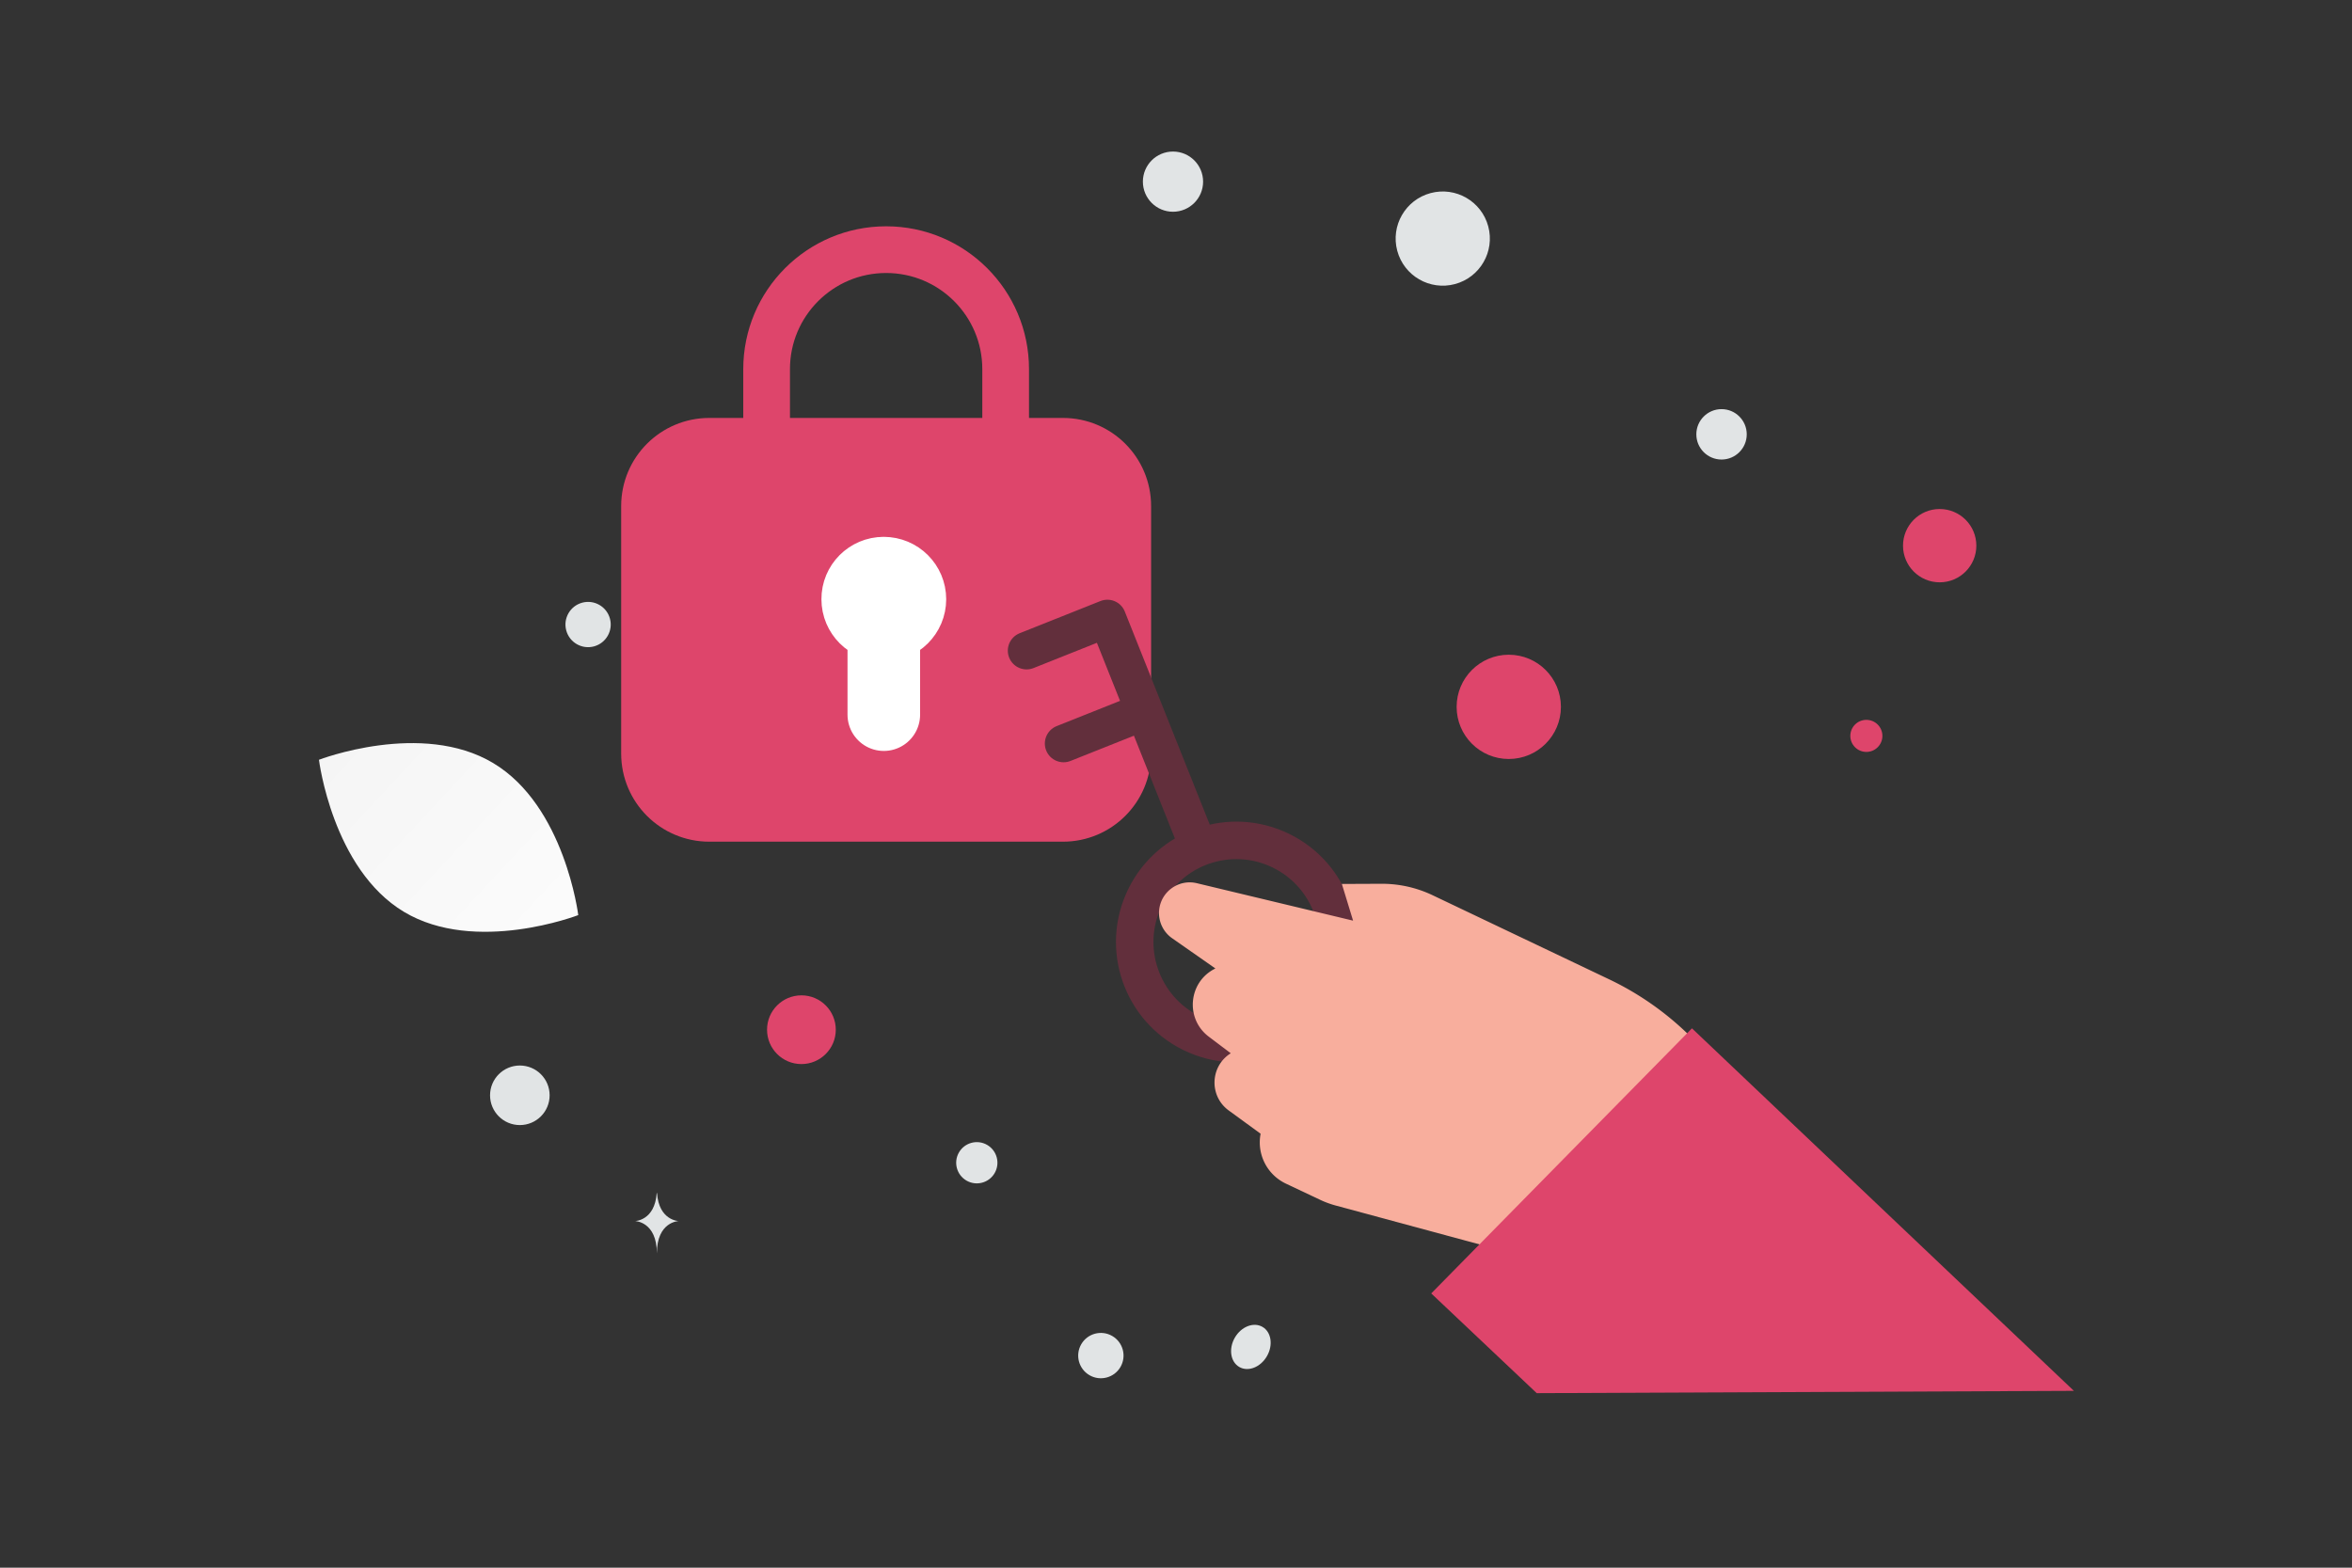 <?xml version="1.0" encoding="UTF-8"?>
<svg xmlns="http://www.w3.org/2000/svg" width="900" height="600" viewBox="0 0 900 600" fill="none">
  <rect x="0" y="0" width="900" height="600" fill="#333333" stroke="none"/>
  <path fill="transparent" d="M0 0h900v600H0z"></path>
  <path d="M154.581 348.994c27.392 16.417 66.691 1.241 66.691 1.241s-5.139-41.788-32.547-58.186c-27.392-16.417-66.674-1.26-66.674-1.26s5.138 41.788 32.53 58.205z" fill="url(#a)"></path>
  <circle cx="742.224" cy="208.842" r="14.028" transform="rotate(180 742.224 208.842)" fill="#de456b"></circle>
  <circle cx="577.337" cy="270.535" r="19.953" transform="rotate(180 577.337 270.535)" fill="#de456b"></circle>
  <circle cx="386.238" cy="179.266" r="11.548" transform="rotate(180 386.238 179.266)" fill="#de456b"></circle>
  <circle r="13.152" transform="matrix(-1 0 0 1 306.665 394.1)" fill="#de456b"></circle>
  <circle r="6.137" transform="matrix(-1 0 0 1 714.17 281.647)" fill="#de456b"></circle>
  <circle r="7.891" transform="scale(1 -1) rotate(60 572.287 101.193)" fill="#E1E4E5"></circle>
  <circle r="11.398" transform="matrix(-1 0 0 1 198.92 419.202)" fill="#E1E4E5"></circle>
  <circle r="8.675" transform="scale(1 -1) rotate(60 659.942 105.401)" fill="#E1E4E5"></circle>
  <circle r="9.644" transform="matrix(-1 0 0 1 658.754 166.232)" fill="#E1E4E5"></circle>
  <circle r="8.661" transform="scale(1 -1) rotate(-75 -43.236 -266.15)" fill="#E1E4E5"></circle>
  <circle r="11.521" transform="matrix(-1 0 0 1 448.848 69.522)" fill="#E1E4E5"></circle>
  <ellipse rx="8.863" ry="7.09" transform="scale(1 -1) rotate(60 685.77 156.77)" fill="#E1E4E5"></ellipse>
  <circle r="18.024" transform="scale(1 -1) rotate(-75 216.536 -405.396)" fill="#E1E4E5"></circle>
  <path d="M264.489 179.332h.126c.748 10.593 8.625 10.756 8.625 10.756s-8.686.169-8.686 12.409c0-12.24-8.687-12.409-8.687-12.409s7.874-.163 8.622-10.756zm-13.198 277.281h.121c.718 10.562 8.281 10.724 8.281 10.724s-8.34.169-8.34 12.373c0-12.204-8.34-12.373-8.34-12.373s7.56-.162 8.278-10.724z" fill="#E1E4E5"></path>
  <path d="M293.346 175.586v-34.301 0c0-25.258 20.478-45.736 45.735-45.736v0c25.257 0 45.735 20.478 45.735 45.736v34.301" stroke="#de456b" stroke-width="17.873" stroke-linecap="round" stroke-linejoin="round"></path>
  <path fill-rule="evenodd" clip-rule="evenodd" d="M406.747 315.481H271.414c-14.954 0-27.066-12.112-27.066-27.066v-94.733c0-14.955 12.112-27.067 27.066-27.067h135.333c14.955 0 27.067 12.112 27.067 27.067v94.733c0 14.954-12.112 27.066-27.067 27.066z" fill="#de456b" stroke="#de456b" stroke-width="13.312" stroke-linecap="round" stroke-linejoin="round"></path>
  <path d="M338.192 273.519v-33.943m-.038-20.219c-5.511 0-9.984 4.473-9.944 9.984 0 5.511 4.473 9.983 9.983 9.983 5.511 0 9.984-4.472 9.984-9.983s-4.473-9.984-10.023-9.984" stroke="#fff" stroke-width="27.776" stroke-linecap="round" stroke-linejoin="round"></path>
  <path d="m423.741 236.704 34.956 87.705m-65.88-75.382 30.924-12.325m-16.757 47.869 30.923-12.325m50.548 52.562c-19.729-8.485-42.6.631-51.084 20.36-8.484 19.728.631 42.599 20.36 51.084 19.728 8.484 42.6-.632 51.084-20.36 8.484-19.729-.631-42.6-20.36-51.084" stroke="#622F3C" stroke-width="14.349" stroke-linecap="round" stroke-linejoin="round"></path>
  <path fill-rule="evenodd" clip-rule="evenodd" d="m681.966 446.327-19.674-30.553a113.324 113.324 0 0 0-46.54-40.955l-67.559-32.188a45.083 45.083 0 0 0-19.581-4.382l-15.146.065 4.298 14.046-59.775-14.328c-6.955-1.667-13.774 3.214-14.44 10.335a11.753 11.753 0 0 0 4.969 10.725l16.557 11.57c-10.321 5.027-11.694 19.18-2.533 26.098l8.415 6.355c-7.94 4.957-8.352 16.371-.789 21.887l12.207 8.904a17.466 17.466 0 0 0 9.683 19.105l13.038 6.164a36.1 36.1 0 0 0 6.001 2.211l60.239 16.285 67.341 44.726 43.289-76.07z" fill="#F8AE9D"></path>
  <path fill-rule="evenodd" clip-rule="evenodd" d="M793.578 532.318 647.432 393.575l-99.766 101.454 40.369 38.172 205.543-.883z" fill="#de456b"></path>
  <defs>
    <linearGradient id="a" x1="260.58" y1="401.839" x2="40.176" y2="197.055" gradientUnits="userSpaceOnUse">
      <stop stop-color="#fff"></stop>
      <stop offset="1" stop-color="#EEE"></stop>
    </linearGradient>
  </defs>
</svg>
